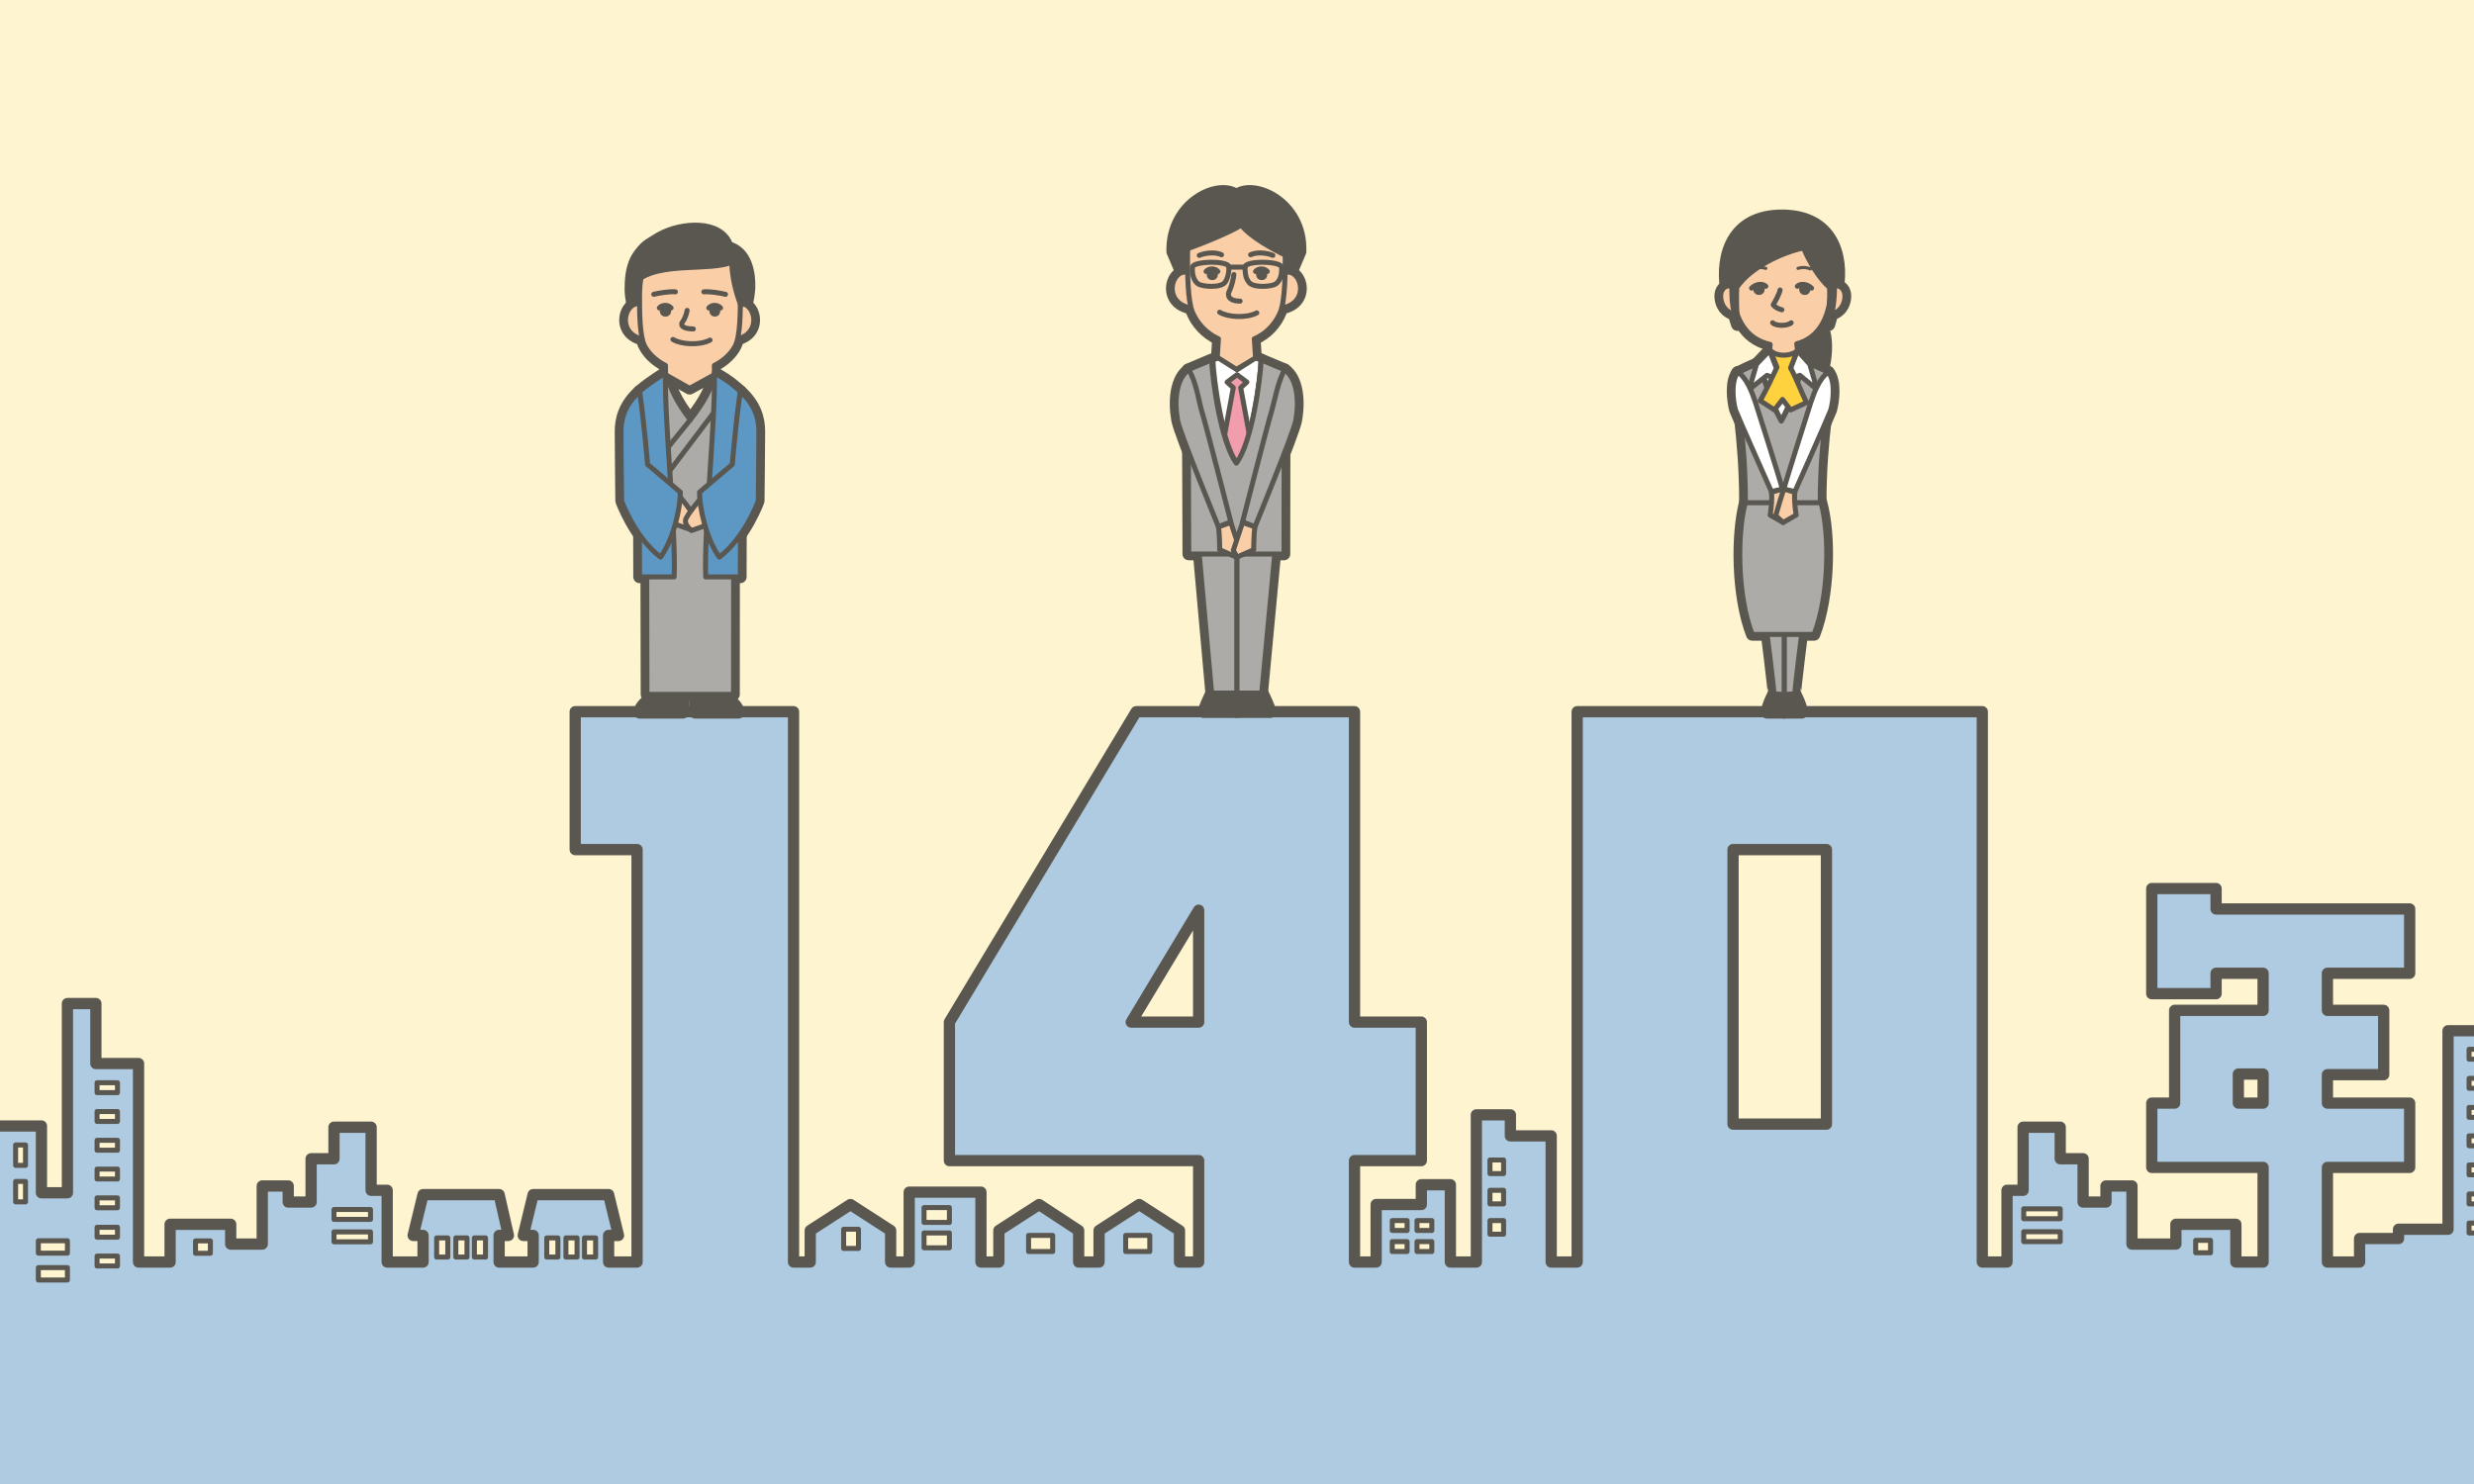 <?xml version="1.0" encoding="utf-8"?>
<!-- Generator: Adobe Illustrator 25.1.0, SVG Export Plug-In . SVG Version: 6.00 Build 0)  -->
<svg version="1.1" id="レイヤー_1" xmlns="http://www.w3.org/2000/svg" xmlns:xlink="http://www.w3.org/1999/xlink" x="0px"
	 y="0px" viewBox="0 0 400 240" style="enable-background:new 0 0 400 240;" xml:space="preserve" preserveAspectRatio="xMinYMid" width="400" height="240">
<style type="text/css">
	.st0{fill:#FEF4CF;}
	.st1{clip-path:url(#SVGID_1_);fill:#AECBE1;}
	.st2{clip-path:url(#SVGID_1_);fill:#FEF4CF;stroke:#595750;stroke-width:0.809;stroke-linejoin:round;stroke-miterlimit:10;}
	.st3{clip-path:url(#SVGID_1_);}
	.st4{fill:#595750;stroke:#595750;stroke-width:2.022;stroke-linecap:round;stroke-linejoin:round;stroke-miterlimit:10;}
	.st5{fill:#FACEA7;stroke:#595750;stroke-width:2.022;stroke-linejoin:round;stroke-miterlimit:10;}
	.st6{fill:none;stroke:#595750;stroke-width:2.022;stroke-linecap:round;stroke-linejoin:round;stroke-miterlimit:10;}
	.st7{fill:#595750;}
	.st8{fill:#ACABA7;stroke:#595750;stroke-width:2.022;stroke-linejoin:round;stroke-miterlimit:10;}
	.st9{fill:#ABC10D;stroke:#595750;stroke-width:2.022;stroke-linejoin:round;stroke-miterlimit:10;}
	.st10{fill:#FFFFFF;stroke:#595750;stroke-width:2.022;stroke-linejoin:round;stroke-miterlimit:10;}
	.st11{fill:#ACABA7;stroke:#595750;stroke-width:2.022;stroke-linecap:round;stroke-linejoin:round;stroke-miterlimit:10;}
	.st12{fill:#FFFFFF;stroke:#595750;stroke-width:2.022;stroke-linecap:round;stroke-linejoin:round;stroke-miterlimit:10;}
	.st13{fill:#ABC10D;stroke:#595750;stroke-width:2.022;stroke-linecap:round;stroke-linejoin:round;stroke-miterlimit:10;}
	.st14{fill:#595750;stroke:#595750;stroke-width:0.809;stroke-linecap:round;stroke-linejoin:round;stroke-miterlimit:10;}
	.st15{fill:#FACEA7;stroke:#595750;stroke-width:0.809;stroke-linejoin:round;stroke-miterlimit:10;}
	.st16{fill:none;stroke:#595750;stroke-width:0.809;stroke-linecap:round;stroke-linejoin:round;stroke-miterlimit:10;}
	.st17{fill:#ACABA7;stroke:#595750;stroke-width:0.809;stroke-linejoin:round;stroke-miterlimit:10;}
	.st18{fill:#5D97C4;stroke:#595750;stroke-width:0.809;stroke-linejoin:round;stroke-miterlimit:10;}
	.st19{fill:#FFFFFF;stroke:#595750;stroke-width:0.809;stroke-linejoin:round;stroke-miterlimit:10;}
	.st20{fill:#F19DAE;stroke:#595750;stroke-width:0.809;stroke-linejoin:round;stroke-miterlimit:10;}
	.st21{fill:#ACABA7;stroke:#595750;stroke-width:0.809;stroke-linecap:round;stroke-linejoin:round;stroke-miterlimit:10;}
	.st22{fill:#FFFFFF;stroke:#595750;stroke-width:0.809;stroke-linecap:round;stroke-linejoin:round;stroke-miterlimit:10;}
	.st23{fill:#FDD23E;stroke:#595750;stroke-width:0.809;stroke-linecap:round;stroke-linejoin:round;stroke-miterlimit:10;}
	.st24{fill:none;stroke:#595750;stroke-width:0.505;stroke-linecap:round;stroke-linejoin:round;stroke-miterlimit:10;}
	.st25{fill:#FEF4CF;stroke:#595750;stroke-width:1.819;stroke-linejoin:round;stroke-miterlimit:10;}
	.st26{fill:#FEF4CF;stroke:#595750;stroke-width:0.809;stroke-linejoin:round;stroke-miterlimit:10;}
	.st27{fill:none;stroke:#595750;stroke-width:1.819;stroke-linejoin:round;stroke-miterlimit:10;}
</style>
<rect class="st0" width="400" height="240"/>
<g>
	<defs>
		<rect id="SVGID_3_" width="400" height="240"/>
	</defs>
	<clipPath id="SVGID_1_">
		<use xlink:href="#SVGID_3_"  style="overflow:visible;"/>
	</clipPath>
	<polygon class="st1" points="411.5,176.8 411.5,187.6 407.3,187.6 407.3,157 402.7,157 402.7,166.7 395.8,166.7 395.8,198.8 
		387.8,198.8 387.8,200.3 381.5,200.3 381.5,204.1 376.3,204.1 376.3,188.8 389.6,188.8 389.6,178.4 376.3,178.4 376.3,173.8 
		385.4,173.8 385.4,163.4 376.3,163.4 376.3,157.4 389.6,157.4 389.6,147 358.3,147 358.3,143.7 347.9,143.7 347.9,160.7 
		358.3,160.7 358.3,157.4 365.9,157.4 365.9,163.4 351.6,163.4 351.6,178.4 347.9,178.4 347.9,188.8 365.9,188.8 365.9,204.1 
		361.5,204.1 361.5,198 351.8,198 351.8,201.2 344.7,201.2 344.7,191.8 340.5,191.8 340.5,194.4 336.8,194.4 336.8,187.4 
		333.1,187.4 333.1,182.3 327.1,182.3 327.1,192.5 324.5,192.5 324.5,204.1 320.5,204.1 320.5,181.8 320.5,137.4 320.5,115.1 
		295.3,115.1 280.2,115.1 255,115.1 255,137.4 255,181.8 255,204.1 250.8,204.1 250.8,183.7 244.2,183.7 244.2,180.3 238.7,180.3 
		238.7,204.1 234.5,204.1 234.5,191.6 229.8,191.6 229.8,194.8 222.5,194.8 222.5,204.1 219,204.1 219,187.7 229.8,187.7 
		229.8,165.3 219,165.3 219,140.3 219,115.1 193.8,115.1 183.7,115.1 153.5,165.3 153.5,187.7 193.8,187.7 193.8,204.1 190.7,204.1 
		190.7,199 184.2,194.8 177.7,199 177.7,204.1 174.4,204.1 174.4,199 168,194.8 161.5,199 161.5,204.1 158.6,204.1 158.6,192.8 
		147,192.8 147,204.1 144,204.1 144,199 137.5,194.8 131,199 131,204.1 128.3,204.1 128.3,137.4 128.3,115.1 103,115.1 93,115.1 
		93,137.4 103,137.4 103,204.1 98.4,204.1 98.4,199.8 100,199.8 98.4,193.2 86.2,193.2 84.6,199.8 86.2,199.8 86.2,204.1 
		80.7,204.1 80.7,199.8 82.2,199.8 80.7,193.2 68.4,193.2 66.8,199.8 68.4,199.8 68.4,204.1 63.7,204.1 62.6,204.1 62.6,192.5 
		60,192.5 60,182.3 54,182.3 54,187.4 50.3,187.4 50.3,194.4 46.6,194.4 46.6,191.8 42.4,191.8 42.4,201.2 37.3,201.2 37.3,198 
		27.5,198 27.5,204.1 26,204.1 22.4,204.1 22.4,172 15.5,172 15.5,162.3 10.9,162.3 10.9,192.9 6.7,192.9 6.7,182.1 -0.2,182.1 
		-0.2,204.1 -0.2,249.1 418.4,249.1 418.4,176.8 	"/>
	
		<rect x="54.1" y="195.5" transform="matrix(-1 -4.533541e-11 4.533541e-11 -1 114.002 392.708)" class="st2" width="5.9" height="1.6"/>
	
		<rect x="54.1" y="199.2" transform="matrix(-1 -4.471857e-11 4.471857e-11 -1 114.002 400.03)" class="st2" width="5.9" height="1.6"/>
	
		<rect x="31.6" y="200.6" transform="matrix(-1 -4.397295e-11 4.397295e-11 -1 65.615 403.284)" class="st2" width="2.4" height="2"/>
	
		<rect x="15.8" y="175" transform="matrix(-1 -4.471857e-11 4.471857e-11 -1 34.794 351.705)" class="st2" width="3.3" height="1.6"/>
	
		<rect x="15.8" y="179.7" transform="matrix(-1 -4.360036e-11 4.360036e-11 -1 34.794 361.061)" class="st2" width="3.3" height="1.6"/>
	
		<rect x="15.8" y="184.4" transform="matrix(-1 -4.415946e-11 4.415946e-11 -1 34.794 370.417)" class="st2" width="3.3" height="1.6"/>
	
		<rect x="15.8" y="189.1" transform="matrix(-1 -4.415946e-11 4.415946e-11 -1 34.794 379.772)" class="st2" width="3.3" height="1.6"/>
	
		<rect x="15.8" y="193.8" transform="matrix(-1 -4.471857e-11 4.471857e-11 -1 34.794 389.128)" class="st2" width="3.3" height="1.6"/>
	
		<rect x="15.8" y="198.4" transform="matrix(-1 -4.415946e-11 4.415946e-11 -1 34.794 398.483)" class="st2" width="3.3" height="1.6"/>
	
		<rect x="15.8" y="203.1" transform="matrix(-1 -4.415946e-11 4.415946e-11 -1 34.794 407.839)" class="st2" width="3.3" height="1.6"/>
	
		<rect x="2.6" y="185.2" transform="matrix(-1 -4.471857e-11 4.471857e-11 -1 6.727 373.671)" class="st2" width="1.6" height="3.3"/>
	
		<rect x="2.6" y="191.1" transform="matrix(-1 -4.360036e-11 4.360036e-11 -1 6.727 385.467)" class="st2" width="1.6" height="3.3"/>
	
		<rect x="6.2" y="200.7" transform="matrix(-1 -4.471857e-11 4.471857e-11 -1 17.1 403.365)" class="st2" width="4.7" height="2"/>
	
		<rect x="6.2" y="204.9" transform="matrix(-1 -4.471857e-11 4.471857e-11 -1 17.1 411.907)" class="st2" width="4.7" height="2"/>
	<g class="st3">
		<g>
			<path class="st4" d="M110.4,111.6c0,0.2,0,3.6,0,3.6h-7c0.2-1.6,3.2-3.3,4.9-3.7L110.4,111.6z"/>
			<path class="st4" d="M112.4,111.6c0,0.2,0,3.6,0,3.6h7c-0.2-1.6-3.2-3.3-4.9-3.7L112.4,111.6z"/>
			<path class="st4" d="M104.7,54.1c-1.6-1.7-2.7-4.8-2.7-7.4c0-4.6,1.4-6.3,4.7-8.2c3.5-2,9.8-2.4,10.9,1.5
				c3.1,0.7,3.6,4.4,3.5,6.6c-0.1,1.6-0.4,3.4-2.2,7L104.7,54.1z"/>
			<path class="st5" d="M104.5,49.6c-3.3-2.5-5.8,5.2,0.6,5.4"/>
			<path class="st5" d="M118.5,49.6c3.3-2.5,5.8,5.2-0.6,5.4"/>
			<path class="st5" d="M111.6,39.3c-7.4,0-8.2,4.6-8.2,8.7c0,2.3,0,6.3,0.8,7.9c0.6,1.2,1.8,2.4,3.4,3.2v1.5l3.9,2.2l4-2.2v-1.5
				c1.6-0.8,2.8-2,3.4-3.2c0.8-1.6,0.8-5.6,0.8-7.9C119.7,43.9,118.7,39.3,111.6,39.3z"/>
			<path class="st6" d="M111.1,50.2c-0.1,0.6-0.4,1.4-0.7,1.8c-0.4,0.4-0.3,1.2,1.7,1.2"/>
			<path class="st6" d="M105.7,47.6c0.8-0.2,2.6-0.5,3.5-0.4"/>
			<path class="st6" d="M117.3,47.6c-0.8-0.2-2.6-0.5-3.5-0.4"/>
			<path class="st4" d="M103,45.4c3.6-3.1,11.8-1.5,15.3-3c0.1,2.6,0.7,5,1.5,7c2.1-6.5-1.7-10.9-8.5-10.9
				C104.5,38.4,102.8,40.1,103,45.4z"/>
			<path class="st7" d="M107.7,49.4c1.1,0,1.1,1.8-0.1,1.8S106.3,49.4,107.7,49.4z"/>
			<path class="st6" d="M106.6,49.8c0.4-0.5,1.4-0.6,1.9,0"/>
			<path class="st7" d="M115.5,49.4c-1.1,0-1.1,1.8,0.1,1.8C116.7,51.2,116.8,49.4,115.5,49.4z"/>
			<path class="st6" d="M116.5,49.8c-0.4-0.5-1.4-0.6-1.9,0"/>
			<path class="st6" d="M108.8,54.9c1.3,0.8,4.3,1,6,0.1"/>
			<path class="st8" d="M118.6,112.3c0-42.2,0.1-48.1,0.1-48.1l-3.1-3.8c-0.7,2.5-1.5,4.3-4,7.5c-2.5-3.3-3-4.9-4-7.5l-3.1,3.8
				c0,0,0,5.9,0.1,48.1H118.6z"/>
			<path class="st5" d="M109,79.3c1.1,1.1,3,3.6,3.4,4.5c0.4,0.9-0.9,1.8-0.9,1.8l-3.4-1.2L109,79.3z"/>
			<path class="st5" d="M114.3,79.5c-1.1,1.1-3,3.5-3.4,4.4c-0.4,0.9,0.9,1.9,0.9,1.9l3.4-1.2L114.3,79.5z"/>
			<line class="st6" x1="111.6" y1="67.9" x2="107" y2="73.6"/>
			<line class="st6" x1="116.4" y1="65.4" x2="106.8" y2="78.1"/>
			<path class="st9" d="M107.6,60.3c-0.2,7.8,1.7,25.3,1.4,33h-5.6c0,0-0.1-28.3,0-30C104.2,62.6,105.4,61.7,107.6,60.3z"/>
			<path class="st9" d="M115.5,60.3c0.2,7.8-1.7,25.3-1.4,33h5.6c0,0,0.1-28.3,0-30C118.9,62.6,118,61.7,115.5,60.3z"/>
			<path class="st9" d="M103.4,63.3c-2.4,2.2-3,4.4-3,6.5s0.1,11.2,0.1,11.2s2.1,5.9,6.3,9.1c2.1-2.9,3.2-7.9,3.2-10.5l-5.3-4.5
				C104.7,75.1,104.1,67.8,103.4,63.3z"/>
			<path class="st9" d="M119.7,63.3c2.4,2.2,3,4.4,3,6.5S122.6,81,122.6,81s-2.1,5.9-6.3,9.1c-2.1-2.9-3.2-7.9-3.2-10.5l5.3-4.5
				C118.4,75.1,119,67.8,119.7,63.3z"/>
		</g>
		<g>
			<polyline class="st8" points="193.8,88.6 195.9,112.1 200,112.1 200,87.9 			"/>
			<path class="st4" d="M200,112.1v3h-5.4c0.3-0.8,0.7-1.8,1.3-3H200z"/>
			<polyline class="st8" points="206.2,88.6 204,112.1 200,112.1 200,87.9 			"/>
			<path class="st4" d="M200,112.1v3h5.4c-0.3-0.8-0.7-1.8-1.3-3H200z"/>
			<path class="st4" d="M207.4,47.3l2.8-6.6c0.3-7.9-7.6-11.3-10.3-9.1c-2.7-2.2-10.5,1.2-10.3,9.1l2.8,6.6"/>
			<path class="st5" d="M192.9,44.5c-3.3-2.5-5.8,5.2,0.6,5.4"/>
			<path class="st5" d="M206.9,44.5c3.3-2.5,5.8,5.2-0.6,5.4"/>
			<path class="st5" d="M203,57.9l-0.2-3.1c2.1-0.9,3.5-2.6,4.2-4.3c0.8-1.9,0.8-6.6,0.8-9.3c0-4.9-3.5-7.6-7.9-7.6
				s-7.9,2.7-7.9,7.6c0,2.7,0,7.4,0.8,9.3c0.7,1.7,2.2,3.4,4.2,4.3l-0.2,3.1l3,1.9L203,57.9z"/>
			<path class="st10" d="M203.9,58.2l-0.9-0.3l-3,1.9l-3-1.9l-0.9,0.3c0.1,3.1,1.5,13.4,4,16.7C202.4,71.6,203.8,61.3,203.9,58.2z"
				/>
			<path class="st9" d="M200,74.9c0.8-1,1.4-2.7,2-4.6l-1.4-7.6l1-0.9l-1.6-1.2l-1.6,1.2l1,0.9l-1.4,7.6
				C198.6,72.3,199.2,73.9,200,74.9z"/>
			<path class="st6" d="M199.5,44.4c-0.1,0.9-0.4,1.9-0.7,2.6c-0.4,0.6-0.3,1.7,1.7,1.7"/>
			<path class="st6" d="M197.5,41.2c-1-0.5-2.7-0.3-3.6,0.1"/>
			<path class="st6" d="M202.2,41.2c1-0.5,2.7-0.3,3.6,0.1"/>
			<g>
				<path class="st6" d="M201.3,43.2c0-1.1,5.8-1,5.9,0c0.1,1.1-0.2,2.2-0.9,2.7c-0.7,0.5-3.8,0.7-4.4-0.3
					C201.4,45,201.3,44.2,201.3,43.2z"/>
				<path class="st6" d="M198.7,43.2c0-1.1-5.8-1-5.9,0c-0.1,1.1,0.2,2.2,0.9,2.7c0.7,0.5,3.8,0.7,4.4-0.3
					C198.5,45,198.7,44.2,198.7,43.2z"/>
				<line class="st6" x1="198.7" y1="43.2" x2="201.3" y2="43.2"/>
			</g>
			<path class="st7" d="M196.1,43.5c1.1,0,1.1,1.8-0.1,1.8C194.8,45.3,194.8,43.5,196.1,43.5z"/>
			<path class="st6" d="M195,43.9c0.4-0.5,1.4-0.6,1.9,0"/>
			<path class="st7" d="M203.9,43.5c-1.1,0-1.1,1.8,0.1,1.8C205.2,45.3,205.2,43.5,203.9,43.5z"/>
			<path class="st6" d="M204.9,43.9c-0.4-0.5-1.4-0.6-1.9,0"/>
			<path class="st6" d="M197.2,50.5c1.3,0.8,4.3,1,6,0.1"/>
			<path class="st8" d="M207.6,89.6c0-21.6,0.1-29.8,0.1-29.8l-3.8-1.6c-0.1,3.1-1.5,13.4-4,16.7c-2.5-3.3-3.9-13.6-4-16.7l-3.8,1.6
				c0,0,0,8.2,0.1,29.8H207.6z"/>
			<path class="st4" d="M191.5,40.4c2.9-1,7.5-2.9,9.2-4c1.4,1.9,5.3,4,7.2,4.9c0.6-3.1-1.6-8.1-7.8-8.1
				C194,33.1,191.7,36.8,191.5,40.4z"/>
			<path class="st8" d="M192.2,59.8c-2,1.4-2.4,4.9-1.8,8.2c0.4,2.1,6.6,17.2,6.6,17.2l2-0.8c0,0-4.2-16.4-4.7-17.9
				C193.9,65.2,193.4,61.7,192.2,59.8z"/>
			<path class="st5" d="M199,84.5c0.6,1.8,1.5,4.5,1.5,4.5l-0.6,1.1l-2.7-1.2c0,0,0-2.4-0.2-3.7L199,84.5z"/>
			<path class="st8" d="M207.7,59.8c2,1.4,2.4,4.9,1.8,8.2c-0.4,2.1-6.6,17.2-6.6,17.2l-2-0.8c0,0,4.2-16.4,4.7-17.9
				C206,65.2,206.6,61.7,207.7,59.8z"/>
			<path class="st5" d="M200.9,84.5c-0.6,1.8-1.5,4.5-1.5,4.5l0.6,1.1l2.7-1.2c0,0,0-2.4,0.2-3.7L200.9,84.5z"/>
		</g>
		<g>
			<path class="st11" d="M288.5,101.2v11.2l-1.7-0.2c0.1-0.2-1.3-11.3-1.3-11.3L288.5,101.2z"/>
			<path class="st4" d="M288.5,112.4v2.8h-2.8c0.2-1.4,1-2.8,1.1-3L288.5,112.4z"/>
			<path class="st11" d="M288.5,101.2v11.2l1.7-0.2c-0.1-0.2,1.3-11.3,1.3-11.3L288.5,101.2z"/>
			<path class="st4" d="M288.5,112.4v2.8h2.8c-0.2-1.4-1-2.8-1.1-3L288.5,112.4z"/>
			<path class="st11" d="M294.4,81.2c1.5,5.3,1.3,15.2-1.1,21.4h-10c-2.4-6.2-2.5-16.1-1.1-21.4H294.4z"/>
			<path class="st4" d="M291.9,50.4c4.4,1,3.5,8,2.4,10.7s-1.2,5.5,0.8,6.6c-3.5-1.1-5.9-4.5-4.3-8.7c1.5-3.9,1.5-6.3,0.4-7
				L291.9,50.4z"/>
			<path class="st11" d="M295.6,60.2c-0.7-0.3-2.7-1.3-4.1-1.8c-0.5,2.8-1.8,6.7-3.5,9.7c-1.6-2.9-2.9-6.7-3.4-9.5
				c-1.4,0.6-3.1,1.4-3.7,1.7c-0.3,4.1,1.3,9.9,1.3,21h12.1C294.3,70.1,296,64.3,295.6,60.2z"/>
			<path class="st4" d="M297.1,46.7c0.9-5.4-0.9-11.8-9-11.8s-9.8,6.5-9,11.8H297.1z"/>
			<path class="st12" d="M285.9,58c0,0-0.5,0.2-1.3,0.5c0.5,2.8,1.8,6.6,3.4,9.5c1.7-3,2.9-6.9,3.5-9.7c-0.5-0.2-0.9-0.4-0.9-0.4
				l-2.6,2L285.9,58z"/>
			<path class="st5" d="M296,46.5c0-5.2-3.5-9.4-7.9-9.4s-7.9,4.2-7.9,9.4c0,4.5,1.8,8.3,6,9.2l-0.2,2.3l2.2,2l2.6-2l-0.3-2.4
				C294.3,54.6,296,50.9,296,46.5z"/>
			<polygon class="st12" points="287.2,59.5 286.1,56.7 284,58.9 282.8,63 285.7,60.7 287.6,61.5 			"/>
			<polygon class="st12" points="289.5,59.5 290.6,56.7 292.6,58.9 293.8,63 291,60.7 289,61.5 			"/>
			<path class="st13" d="M290.6,56.7l-1.1,2.8c0.9,1.6,1.9,4.3,2.6,5.6l-2.6,1.2l-1.3-1.7l-1.3,1.7l-2.3-1.5c1.1-2,2.1-4.1,2.7-5.4
				l-1.1-2.8C287,57.7,289.6,57.7,290.6,56.7z"/>
			<path class="st5" d="M280.5,50.8c-1.4-0.2-2.3-1.5-2.3-2.9c0-1.5,1.4-2.2,2.3-1.2"/>
			<path class="st5" d="M296,50.8c1.4-0.2,2.3-1.5,2.3-2.9c0-1.5-1.4-2.2-2.3-1.2"/>
			<path class="st4" d="M288.3,37.2c5.3,0,8.3,4.2,8.3,9.4c0,2-0.3,4-0.9,5.9c0-2.1,0.2-4,0.1-6c-1.7-1.5-3.3-4.2-4.2-6.4
				c-3.4,0.7-8.6,3.1-10.8,6.4c-0.1,2,0,3.9,0.1,6c-0.7-1.9-0.9-3.9-0.9-5.9C280,41.4,283,37.2,288.3,37.2z"/>
			<path class="st6" d="M287.8,46.9c-0.1,0.6-0.7,1.7-1.1,2.4c0.3,0.4,0.9,0.7,1.4,0.8"/>
			<path class="st6" d="M290.7,43.4c0.6-0.2,1.4-0.2,2,0.1"/>
			<path class="st6" d="M285.5,43.4c-0.6-0.2-1.4-0.2-2,0"/>
			<path class="st7" d="M291.7,45.9c-1.1,0-1.1,1.8,0.1,1.8S293,45.9,291.7,45.9z"/>
			<path class="st6" d="M292.9,46.6c-0.7-0.7-1.8-0.8-2.3-0.3"/>
			<path class="st7" d="M284.5,45.9c1.1,0,1.1,1.8-0.1,1.8S283.1,45.9,284.5,45.9z"/>
			<path class="st6" d="M283.2,46.6c0.7-0.7,1.8-0.8,2.3-0.3"/>
			<path class="st6" d="M286.6,52.2c0.6,0.6,2.5,0.5,3,0"/>
			<path class="st12" d="M281,60.2c-1.2,1.4-0.8,4.7-0.4,6.1c0.4,1.1,5.8,13.2,5.8,13.2l1.8-0.4c-0.5-1.8-4.1-13.2-4.4-14.1
				C283.3,63.5,282.4,61.1,281,60.2z"/>
			<path class="st5" d="M288.2,79.1c0.6,1.8,1.3,4.3,1.3,4.3l-1.2,1.1l-2.1-1.2c0,0,0.4-2.5,0.2-3.7L288.2,79.1z"/>
			<path class="st12" d="M295.6,60.2c1.2,1.4,0.8,4.7,0.4,6.1c-0.4,1.1-5.8,13.2-5.8,13.2l-1.8-0.4c0.5-1.8,4.1-13.2,4.4-14.1
				C293.3,63.5,294.2,61.1,295.6,60.2z"/>
			<path class="st5" d="M288.4,79.1c-0.6,1.8-1.3,4.3-1.3,4.3l1.2,1.1l2.1-1.2c0,0-0.4-2.5-0.2-3.7L288.4,79.1z"/>
		</g>
		<g>
			<path class="st14" d="M110.4,111.6c0,0.2,0,3.6,0,3.6h-7c0.2-1.6,3.2-3.3,4.9-3.7L110.4,111.6z"/>
			<path class="st14" d="M112.4,111.6c0,0.2,0,3.6,0,3.6h7c-0.2-1.6-3.2-3.3-4.9-3.7L112.4,111.6z"/>
			<path class="st14" d="M104.7,54.1c-1.6-1.7-2.7-4.8-2.7-7.4c0-4.6,1.4-6.3,4.7-8.2c3.5-2,9.8-2.4,10.9,1.5
				c3.1,0.7,3.6,4.4,3.5,6.6c-0.1,1.6-0.4,3.4-2.2,7L104.7,54.1z"/>
			<path class="st15" d="M104.5,49.6c-3.3-2.5-5.8,5.2,0.6,5.4"/>
			<path class="st15" d="M118.5,49.6c3.3-2.5,5.8,5.2-0.6,5.4"/>
			<path class="st15" d="M111.6,39.3c-7.4,0-8.2,4.6-8.2,8.7c0,2.3,0,6.3,0.8,7.9c0.6,1.2,1.8,2.4,3.4,3.2v1.5l3.9,2.2l4-2.2v-1.5
				c1.6-0.8,2.8-2,3.4-3.2c0.8-1.6,0.8-5.6,0.8-7.9C119.7,43.9,118.7,39.3,111.6,39.3z"/>
			<path class="st16" d="M111.1,50.2c-0.1,0.6-0.4,1.4-0.7,1.8c-0.4,0.4-0.3,1.2,1.7,1.2"/>
			<path class="st16" d="M105.7,47.6c0.8-0.2,2.6-0.5,3.5-0.4"/>
			<path class="st16" d="M117.3,47.6c-0.8-0.2-2.6-0.5-3.5-0.4"/>
			<path class="st14" d="M103,45.4c3.6-3.1,11.8-1.5,15.3-3c0.1,2.6,0.7,5,1.5,7c2.1-6.5-1.7-10.9-8.5-10.9
				C104.5,38.4,102.8,40.1,103,45.4z"/>
			<path class="st7" d="M107.7,49.4c1.1,0,1.1,1.8-0.1,1.8S106.3,49.4,107.7,49.4z"/>
			<path class="st16" d="M106.6,49.8c0.4-0.5,1.4-0.6,1.9,0"/>
			<path class="st7" d="M115.5,49.4c-1.1,0-1.1,1.8,0.1,1.8C116.7,51.2,116.8,49.4,115.5,49.4z"/>
			<path class="st16" d="M116.5,49.8c-0.4-0.5-1.4-0.6-1.9,0"/>
			<path class="st16" d="M108.8,54.9c1.3,0.8,4.3,1,6,0.1"/>
			<path class="st17" d="M118.6,112.3c0-42.2,0.1-48.1,0.1-48.1l-3.1-3.8c-0.7,2.5-1.5,4.3-4,7.5c-2.5-3.3-3-4.9-4-7.5l-3.1,3.8
				c0,0,0,5.9,0.1,48.1H118.6z"/>
			<path class="st15" d="M109,79.3c1.1,1.1,3,3.6,3.4,4.5c0.4,0.9-0.9,1.8-0.9,1.8l-3.4-1.2L109,79.3z"/>
			<path class="st15" d="M114.3,79.5c-1.1,1.1-3,3.5-3.4,4.4c-0.4,0.9,0.9,1.9,0.9,1.9l3.4-1.2L114.3,79.5z"/>
			<line class="st16" x1="111.6" y1="67.9" x2="107" y2="73.6"/>
			<line class="st16" x1="116.4" y1="65.4" x2="106.8" y2="78.1"/>
			<path class="st18" d="M107.6,60.3c-0.2,7.8,1.7,25.3,1.4,33h-5.6c0,0-0.1-28.3,0-30C104.2,62.6,105.4,61.7,107.6,60.3z"/>
			<path class="st18" d="M115.5,60.3c0.2,7.8-1.7,25.3-1.4,33h5.6c0,0,0.1-28.3,0-30C118.9,62.6,118,61.7,115.5,60.3z"/>
			<path class="st18" d="M103.4,63.3c-2.4,2.2-3,4.4-3,6.5s0.1,11.2,0.1,11.2s2.1,5.9,6.3,9.1c2.1-2.9,3.2-7.9,3.2-10.5l-5.3-4.5
				C104.7,75.1,104.1,67.8,103.4,63.3z"/>
			<path class="st18" d="M119.7,63.3c2.4,2.2,3,4.4,3,6.5S122.6,81,122.6,81s-2.1,5.9-6.3,9.1c-2.1-2.9-3.2-7.9-3.2-10.5l5.3-4.5
				C118.4,75.1,119,67.8,119.7,63.3z"/>
		</g>
		<g>
			<polyline class="st17" points="193.8,88.6 195.9,112.1 200,112.1 200,87.9 			"/>
			<path class="st14" d="M200,112.1v3h-5.4c0.3-0.8,0.7-1.8,1.3-3H200z"/>
			<polyline class="st17" points="206.2,88.6 204,112.1 200,112.1 200,87.9 			"/>
			<path class="st14" d="M200,112.1v3h5.4c-0.3-0.8-0.7-1.8-1.3-3H200z"/>
			<path class="st14" d="M207.4,47.3l2.8-6.6c0.3-7.9-7.6-11.3-10.3-9.1c-2.7-2.2-10.5,1.2-10.3,9.1l2.8,6.6"/>
			<path class="st15" d="M192.9,44.5c-3.3-2.5-5.8,5.2,0.6,5.4"/>
			<path class="st15" d="M206.9,44.5c3.3-2.5,5.8,5.2-0.6,5.4"/>
			<path class="st15" d="M203,57.9l-0.2-3.1c2.1-0.9,3.5-2.6,4.2-4.3c0.8-1.9,0.8-6.6,0.8-9.3c0-4.9-3.5-7.6-7.9-7.6
				s-7.9,2.7-7.9,7.6c0,2.7,0,7.4,0.8,9.3c0.7,1.7,2.2,3.4,4.2,4.3l-0.2,3.1l3,1.9L203,57.9z"/>
			<path class="st19" d="M203.9,58.2l-0.9-0.3l-3,1.9l-3-1.9l-0.9,0.3c0.1,3.1,1.5,13.4,4,16.7C202.4,71.6,203.8,61.3,203.9,58.2z"
				/>
			<path class="st20" d="M200,74.9c0.8-1,1.4-2.7,2-4.6l-1.4-7.6l1-0.9l-1.6-1.2l-1.6,1.2l1,0.9l-1.4,7.6
				C198.6,72.3,199.2,73.9,200,74.9z"/>
			<path class="st16" d="M199.5,44.4c-0.1,0.9-0.4,1.9-0.7,2.6c-0.4,0.6-0.3,1.7,1.7,1.7"/>
			<path class="st16" d="M197.5,41.2c-1-0.5-2.7-0.3-3.6,0.1"/>
			<path class="st16" d="M202.2,41.2c1-0.5,2.7-0.3,3.6,0.1"/>
			<g>
				<path class="st16" d="M201.3,43.2c0-1.1,5.8-1,5.9,0c0.1,1.1-0.2,2.2-0.9,2.7c-0.7,0.5-3.8,0.7-4.4-0.3
					C201.4,45,201.3,44.2,201.3,43.2z"/>
				<path class="st16" d="M198.7,43.2c0-1.1-5.8-1-5.9,0c-0.1,1.1,0.2,2.2,0.9,2.7c0.7,0.5,3.8,0.7,4.4-0.3
					C198.5,45,198.7,44.2,198.7,43.2z"/>
				<line class="st16" x1="198.7" y1="43.2" x2="201.3" y2="43.2"/>
			</g>
			<path class="st7" d="M196.1,43.5c1.1,0,1.1,1.8-0.1,1.8C194.8,45.3,194.8,43.5,196.1,43.5z"/>
			<path class="st16" d="M195,43.9c0.4-0.5,1.4-0.6,1.9,0"/>
			<path class="st7" d="M203.9,43.5c-1.1,0-1.1,1.8,0.1,1.8C205.2,45.3,205.2,43.5,203.9,43.5z"/>
			<path class="st16" d="M204.9,43.9c-0.4-0.5-1.4-0.6-1.9,0"/>
			<path class="st16" d="M197.2,50.5c1.3,0.8,4.3,1,6,0.1"/>
			<path class="st17" d="M207.6,89.6c0-21.6,0.1-29.8,0.1-29.8l-3.8-1.6c-0.1,3.1-1.5,13.4-4,16.7c-2.5-3.3-3.9-13.6-4-16.7
				l-3.8,1.6c0,0,0,8.2,0.1,29.8H207.6z"/>
			<path class="st14" d="M191.5,40.4c2.9-1,7.5-2.9,9.2-4c1.4,1.9,5.3,4,7.2,4.9c0.6-3.1-1.6-8.1-7.8-8.1
				C194,33.1,191.7,36.8,191.5,40.4z"/>
			<path class="st17" d="M192.2,59.8c-2,1.4-2.4,4.9-1.8,8.2c0.4,2.1,6.6,17.2,6.6,17.2l2-0.8c0,0-4.2-16.4-4.7-17.9
				C193.9,65.2,193.4,61.7,192.2,59.8z"/>
			<path class="st15" d="M199,84.5c0.6,1.8,1.5,4.5,1.5,4.5l-0.6,1.1l-2.7-1.2c0,0,0-2.4-0.2-3.7L199,84.5z"/>
			<path class="st17" d="M207.7,59.8c2,1.4,2.4,4.9,1.8,8.2c-0.4,2.1-6.6,17.2-6.6,17.2l-2-0.8c0,0,4.2-16.4,4.7-17.9
				C206,65.2,206.6,61.7,207.7,59.8z"/>
			<path class="st15" d="M200.9,84.5c-0.6,1.8-1.5,4.5-1.5,4.5l0.6,1.1l2.7-1.2c0,0,0-2.4,0.2-3.7L200.9,84.5z"/>
		</g>
		<g>
			<path class="st21" d="M288.5,101.2v11.2l-1.7-0.2c0.1-0.2-1.3-11.3-1.3-11.3L288.5,101.2z"/>
			<path class="st14" d="M288.5,112.4v2.8h-2.8c0.2-1.4,1-2.8,1.1-3L288.5,112.4z"/>
			<path class="st21" d="M288.5,101.2v11.2l1.7-0.2c-0.1-0.2,1.3-11.3,1.3-11.3L288.5,101.2z"/>
			<path class="st14" d="M288.5,112.4v2.8h2.8c-0.2-1.4-1-2.8-1.1-3L288.5,112.4z"/>
			<path class="st21" d="M294.4,81.2c1.5,5.3,1.3,15.2-1.1,21.4h-10c-2.4-6.2-2.5-16.1-1.1-21.4H294.4z"/>
			<path class="st14" d="M291.9,50.4c4.4,1,3.5,8,2.4,10.7s-1.2,5.5,0.8,6.6c-3.5-1.1-5.9-4.5-4.3-8.7c1.5-3.9,1.5-6.3,0.4-7
				L291.9,50.4z"/>
			<path class="st21" d="M295.6,60.2c-0.7-0.3-2.7-1.3-4.1-1.8c-0.5,2.8-1.8,6.7-3.5,9.7c-1.6-2.9-2.9-6.7-3.4-9.5
				c-1.4,0.6-3.1,1.4-3.7,1.7c-0.3,4.1,1.3,9.9,1.3,21h12.1C294.3,70.1,296,64.3,295.6,60.2z"/>
			<path class="st14" d="M297.1,46.7c0.9-5.4-0.9-11.8-9-11.8s-9.8,6.5-9,11.8H297.1z"/>
			<path class="st22" d="M285.9,58c0,0-0.5,0.2-1.3,0.5c0.5,2.8,1.8,6.6,3.4,9.5c1.7-3,2.9-6.9,3.5-9.7c-0.5-0.2-0.9-0.4-0.9-0.4
				l-2.6,2L285.9,58z"/>
			<path class="st15" d="M296,46.5c0-5.2-3.5-9.4-7.9-9.4s-7.9,4.2-7.9,9.4c0,4.5,1.8,8.3,6,9.2l-0.2,2.3l2.2,2l2.6-2l-0.3-2.4
				C294.3,54.6,296,50.9,296,46.5z"/>
			<polygon class="st22" points="287.2,59.5 286.1,56.7 284,58.9 282.8,63 285.7,60.7 287.6,61.5 			"/>
			<polygon class="st22" points="289.5,59.5 290.6,56.7 292.6,58.9 293.8,63 291,60.7 289,61.5 			"/>
			<path class="st23" d="M290.6,56.7l-1.1,2.8c0.9,1.6,1.9,4.3,2.6,5.6l-2.6,1.2l-1.3-1.7l-1.3,1.7l-2.3-1.5c1.1-2,2.1-4.1,2.7-5.4
				l-1.1-2.8C287,57.7,289.6,57.7,290.6,56.7z"/>
			<path class="st15" d="M280.5,50.8c-1.4-0.2-2.3-1.5-2.3-2.9c0-1.5,1.4-2.2,2.3-1.2"/>
			<path class="st15" d="M296,50.8c1.4-0.2,2.3-1.5,2.3-2.9c0-1.5-1.4-2.2-2.3-1.2"/>
			<path class="st14" d="M288.3,37.2c5.3,0,8.3,4.2,8.3,9.4c0,2-0.3,4-0.9,5.9c0-2.1,0.2-4,0.1-6c-1.7-1.5-3.3-4.2-4.2-6.4
				c-3.4,0.7-8.6,3.1-10.8,6.4c-0.1,2,0,3.9,0.1,6c-0.7-1.9-0.9-3.9-0.9-5.9C280,41.4,283,37.2,288.3,37.2z"/>
			<path class="st16" d="M287.8,46.9c-0.1,0.6-0.7,1.7-1.1,2.4c0.3,0.4,0.9,0.7,1.4,0.8"/>
			<path class="st24" d="M290.7,43.4c0.6-0.2,1.4-0.2,2,0.1"/>
			<path class="st24" d="M285.5,43.4c-0.6-0.2-1.4-0.2-2,0"/>
			<path class="st7" d="M291.7,45.9c-1.1,0-1.1,1.8,0.1,1.8S293,45.9,291.7,45.9z"/>
			<path class="st16" d="M292.9,46.6c-0.7-0.7-1.8-0.8-2.3-0.3"/>
			<path class="st7" d="M284.5,45.9c1.1,0,1.1,1.8-0.1,1.8S283.1,45.9,284.5,45.9z"/>
			<path class="st16" d="M283.2,46.6c0.7-0.7,1.8-0.8,2.3-0.3"/>
			<path class="st16" d="M286.6,52.2c0.6,0.6,2.5,0.5,3,0"/>
			<path class="st22" d="M281,60.2c-1.2,1.4-0.8,4.7-0.4,6.1c0.4,1.1,5.8,13.2,5.8,13.2l1.8-0.4c-0.5-1.8-4.1-13.2-4.4-14.1
				C283.3,63.5,282.4,61.1,281,60.2z"/>
			<path class="st15" d="M288.2,79.1c0.6,1.8,1.3,4.3,1.3,4.3l-1.2,1.1l-2.1-1.2c0,0,0.4-2.5,0.2-3.7L288.2,79.1z"/>
			<path class="st22" d="M295.6,60.2c1.2,1.4,0.8,4.7,0.4,6.1c-0.4,1.1-5.8,13.2-5.8,13.2l-1.8-0.4c0.5-1.8,4.1-13.2,4.4-14.1
				C293.3,63.5,294.2,61.1,295.6,60.2z"/>
			<path class="st15" d="M288.4,79.1c-0.6,1.8-1.3,4.3-1.3,4.3l1.2,1.1l2.1-1.2c0,0-0.4-2.5-0.2-3.7L288.4,79.1z"/>
		</g>
		<path class="st25" d="M365.9,178.4h-4v-4.7h4V178.4z"/>
		<polygon class="st25" points="182.9,165.3 193.8,147.2 193.8,165.3 		"/>
		<path class="st25" d="M295.3,181.8h-15.1v-44.4h15.1V181.8z"/>
		<rect x="240.9" y="187.6" class="st26" width="2.2" height="2.2"/>
		<rect x="240.9" y="192.5" class="st26" width="2.2" height="2.2"/>
		<rect x="240.9" y="197.4" class="st26" width="2.2" height="2.2"/>
		<rect x="327.2" y="195.5" class="st26" width="5.9" height="1.6"/>
		<rect x="327.2" y="199.2" class="st26" width="5.9" height="1.6"/>
		<rect x="399.2" y="169.7" class="st26" width="3.3" height="1.6"/>
		<rect x="399.2" y="174.4" class="st26" width="3.3" height="1.6"/>
		<rect x="399.2" y="179.1" class="st26" width="3.3" height="1.6"/>
		<rect x="399.2" y="183.7" class="st26" width="3.3" height="1.6"/>
		<rect x="399.2" y="188.4" class="st26" width="3.3" height="1.6"/>
		<rect x="399.2" y="193.1" class="st26" width="3.3" height="1.6"/>
		<rect x="399.2" y="197.8" class="st26" width="3.3" height="1.6"/>
		<rect x="414" y="179.9" class="st26" width="1.6" height="3.3"/>
		<rect x="414" y="185.8" class="st26" width="1.6" height="3.3"/>
		<rect x="407.3" y="195.3" class="st26" width="4.7" height="2"/>
		<rect x="407.3" y="199.6" class="st26" width="4.7" height="2"/>
		<rect x="355" y="200.6" class="st26" width="2.4" height="2"/>
		<rect x="225.1" y="197.4" class="st26" width="2.4" height="1.6"/>
		<rect x="229.1" y="197.4" class="st26" width="2.4" height="1.6"/>
		<rect x="225.1" y="200.8" class="st26" width="2.4" height="1.6"/>
		<rect x="229.1" y="200.8" class="st26" width="2.4" height="1.6"/>
		<rect x="182" y="199.8" class="st26" width="3.9" height="2.6"/>
		<rect x="166.3" y="199.8" class="st26" width="3.9" height="2.6"/>
		<rect x="149.4" y="195.3" class="st26" width="4.1" height="2.4"/>
		<rect x="149.4" y="199.4" class="st26" width="4.1" height="2.4"/>
		<rect x="136.4" y="198.8" class="st26" width="2.4" height="3.1"/>
		<rect x="88.4" y="200.2" class="st26" width="1.8" height="3.1"/>
		<rect x="91.5" y="200.2" class="st26" width="1.8" height="3.1"/>
		<rect x="94.5" y="200.2" class="st26" width="1.8" height="3.1"/>
		<rect x="70.6" y="200.2" class="st26" width="1.8" height="3.1"/>
		<rect x="73.7" y="200.2" class="st26" width="1.8" height="3.1"/>
		<rect x="76.7" y="200.2" class="st26" width="1.8" height="3.1"/>
		<polyline class="st27" points="-0.2,182.1 6.7,182.1 6.7,192.9 10.9,192.9 10.9,162.3 15.5,162.3 15.5,172 22.4,172 22.4,204.1 
			27.5,204.1 27.5,198 37.3,198 37.3,201.2 42.4,201.2 42.4,191.8 46.6,191.8 46.6,194.4 50.3,194.4 50.3,187.4 54,187.4 54,182.3 
			60,182.3 60,192.5 62.6,192.5 62.6,204.1 68.4,204.1 68.4,199.8 66.8,199.8 68.4,193.2 80.7,193.2 82.2,199.8 80.7,199.8 
			80.7,204.1 86.2,204.1 86.2,199.8 84.6,199.8 86.2,193.2 98.4,193.2 100,199.8 98.4,199.8 98.4,204.1 103,204.1 103,137.4 
			93,137.4 93,115.1 103,115.1 128.3,115.1 128.3,137.4 128.3,204.1 131,204.1 131,199 137.5,194.8 144,199 144,204.1 147,204.1 
			147,192.8 158.6,192.8 158.6,204.1 161.5,204.1 161.5,199 168,194.8 174.4,199 174.4,204.1 177.7,204.1 177.7,199 184.2,194.8 
			190.7,199 190.7,204.1 193.8,204.1 193.8,187.7 153.5,187.7 153.5,165.3 183.7,115.1 193.8,115.1 219,115.1 219,140.3 219,165.3 
			229.8,165.3 229.8,187.7 219,187.7 219,204.1 222.5,204.1 222.5,194.8 229.8,194.8 229.8,191.6 234.5,191.6 234.5,204.1 
			238.7,204.1 238.7,180.3 244.2,180.3 244.2,183.7 250.8,183.7 250.8,204.1 255,204.1 255,181.8 255,137.4 255,115.1 280.2,115.1 
			295.3,115.1 320.5,115.1 320.5,137.4 320.5,181.8 320.5,204.1 324.5,204.1 324.5,192.5 327.1,192.5 327.1,182.3 333.1,182.3 
			333.1,187.4 336.8,187.4 336.8,194.4 340.5,194.4 340.5,191.8 344.7,191.8 344.7,201.2 351.8,201.2 351.8,198 361.5,198 
			361.5,204.1 365.9,204.1 365.9,188.8 347.9,188.8 347.9,178.4 351.6,178.4 351.6,163.4 365.9,163.4 365.9,157.4 358.3,157.4 
			358.3,160.7 347.9,160.7 347.9,143.7 358.3,143.7 358.3,147 389.6,147 389.6,157.4 376.3,157.4 376.3,163.4 385.4,163.4 
			385.4,173.8 376.3,173.8 376.3,178.4 389.6,178.4 389.6,188.8 376.3,188.8 376.3,204.1 381.5,204.1 381.5,200.3 387.8,200.3 
			387.8,198.8 395.8,198.8 395.8,166.7 402.7,166.7 402.7,157 407.3,157 407.3,187.6 411.5,187.6 411.5,176.8 418.4,176.8 		"/>
	</g>
</g>
</svg>
